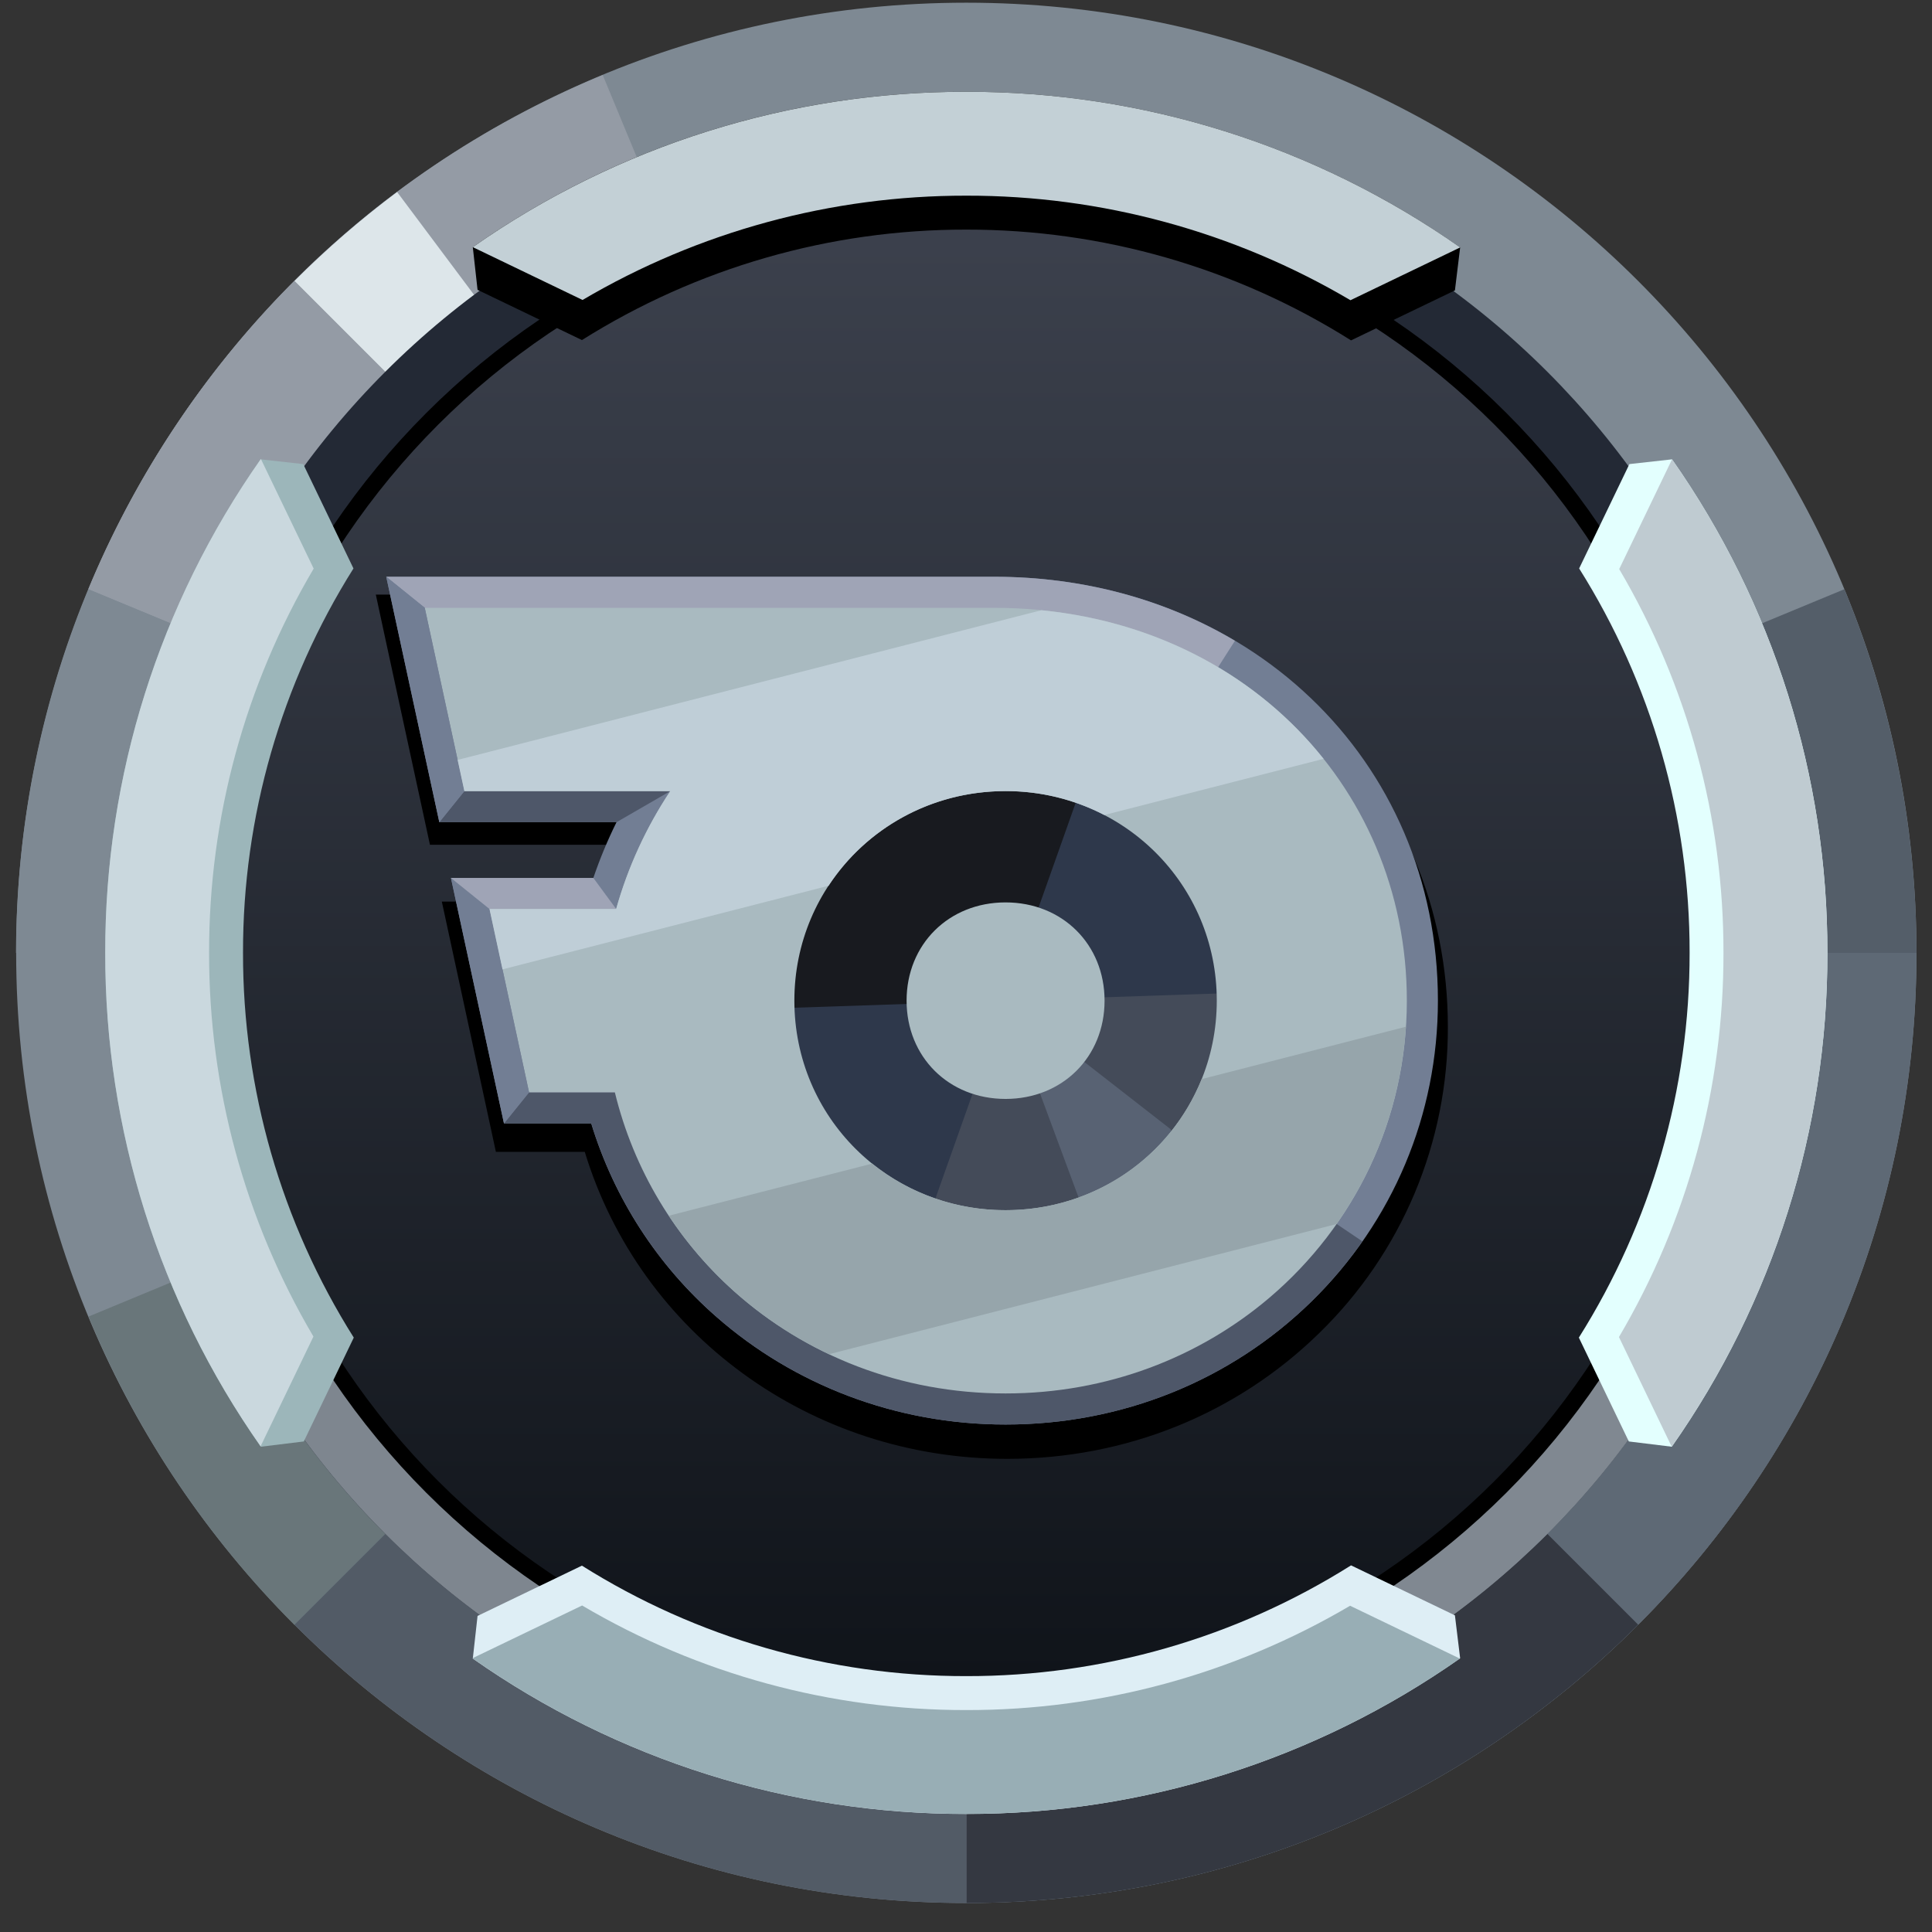 <svg width="61" height="61" viewBox="0 0 61 61" fill="none" xmlns="http://www.w3.org/2000/svg">
<rect x="0" y="0" width="61" height="61" fill="#333333" stroke="none"/>
<path d="M30.51 60.084C47.078 60.084 60.51 46.653 60.51 30.085C60.51 13.517 47.078 0.085 30.51 0.085C13.942 0.085 0.51 13.517 0.51 30.085C0.51 46.653 13.942 60.084 30.51 60.084Z" fill="#7E8993"/>
<path d="M30.51 30.085L19.03 2.368C11.376 5.539 5.732 11.511 2.794 18.604L30.51 30.085Z" fill="#949BA5"/>
<path d="M9.297 8.873L30.51 30.086H30.513L12.539 6.063C11.393 6.921 10.309 7.86 9.297 8.873Z" fill="#DDE6EA"/>
<path d="M2.796 18.604L30.51 30.084L9.298 8.871C6.512 11.656 4.3 14.962 2.79 18.6L2.796 18.604Z" fill="#949BA5"/>
<path d="M30.51 30.084V60.084C47.079 60.084 60.51 46.653 60.51 30.084H30.51Z" fill="#5E6975"/>
<path d="M58.226 41.565L30.511 30.084L51.724 51.297C54.51 48.512 56.721 45.207 58.232 41.569L58.226 41.565Z" fill="#5E6975"/>
<path d="M58.227 18.606L30.511 30.086H60.51C60.511 26.146 59.737 22.245 58.233 18.604L58.227 18.606Z" fill="#545E69"/>
<path d="M9.299 51.298L30.511 30.085L2.796 41.568C4.303 45.207 6.511 48.515 9.294 51.302L9.299 51.298Z" fill="#69767A"/>
<path d="M0.512 30.085H30.511L2.795 18.606C1.286 22.245 0.508 26.145 0.506 30.084L0.512 30.085Z" fill="#7E8993"/>
<path d="M30.51 30.084V60.084C38.794 60.084 46.294 56.726 51.723 51.297L30.51 30.084Z" fill="#343841"/>
<path d="M30.51 30.084V60.084C22.226 60.084 14.726 56.726 9.297 51.297L30.51 30.084Z" fill="#525B66"/>
<path d="M30.51 56.03C44.839 56.03 56.455 44.414 56.455 30.085C56.455 15.756 44.839 4.14 30.51 4.14C16.181 4.14 4.565 15.756 4.565 30.085C4.565 44.414 16.181 56.03 30.51 56.03Z" fill="#232935"/>
<path d="M4.565 30.084C4.565 44.413 16.181 56.029 30.51 56.029C44.84 56.029 56.455 44.413 56.455 30.084H4.565Z" fill="#7E868F"/>
<path d="M30.51 30.084V56.029C44.839 56.029 56.455 44.413 56.455 30.084H30.51Z" fill="#808891"/>
<path d="M30.51 54.196C43.826 54.196 54.62 43.401 54.62 30.085C54.62 16.769 43.826 5.975 30.51 5.975C17.194 5.975 6.4 16.769 6.4 30.085C6.4 43.401 17.194 54.196 30.51 54.196Z" fill="black"/>
<path d="M30.51 53.669C43.535 53.669 54.094 43.11 54.094 30.085C54.094 17.06 43.535 6.501 30.51 6.501C17.485 6.501 6.926 17.06 6.926 30.085C6.926 43.11 17.485 53.669 30.51 53.669Z" fill="url(#paint0_linear_2_36)"/>
<path d="M45.714 32.417C45.721 34.22 45.365 36.006 44.668 37.669C43.969 39.331 42.943 40.836 41.65 42.093C39.034 44.651 35.536 46.061 31.801 46.061C25.591 46.061 20.214 42.113 18.463 36.368H15.657L15.487 35.58L14.212 29.679L13.95 28.467H18.533C18.742 27.853 18.991 27.254 19.278 26.673H13.575L13.405 25.886L12.127 19.986L11.866 18.774H31.415C35.379 18.774 39.015 20.181 41.658 22.736C44.273 25.266 45.714 28.704 45.714 32.417Z" fill="black"/>
<path d="M30.509 2.898C24.934 2.888 19.492 4.601 14.928 7.803L15.078 9.151L18.374 10.737C22.007 8.452 26.215 7.242 30.508 7.25C34.807 7.243 39.02 8.455 42.657 10.747L45.937 9.169L46.102 7.812C41.536 4.605 36.089 2.888 30.509 2.898Z" fill="black"/>
<path d="M14.928 7.803L18.393 9.471C22.064 7.309 26.249 6.172 30.51 6.178C34.776 6.171 38.965 7.311 42.639 9.479L46.104 7.812C41.537 4.605 36.09 2.888 30.51 2.898C24.935 2.889 19.493 4.602 14.928 7.803Z" fill="#C3D0D6"/>
<path d="M30.509 57.273C24.934 57.282 19.492 55.569 14.928 52.367L15.078 51.02L18.373 49.433C22.008 51.719 26.215 52.928 30.508 52.921C34.807 52.928 39.02 51.715 42.657 49.424L45.937 51.002L46.102 52.358C41.536 55.566 36.089 57.282 30.509 57.273Z" fill="#DEEEF5"/>
<path d="M30.51 53.993C26.243 54 22.053 52.859 18.379 50.691L14.916 52.357C19.483 55.565 24.929 57.281 30.51 57.272C36.085 57.281 41.527 55.568 46.092 52.367L42.627 50.699C38.956 52.862 34.771 54 30.51 53.993Z" fill="#98AEB5"/>
<path d="M57.697 30.084C57.707 24.509 55.993 19.067 52.791 14.503L51.446 14.653L49.859 17.948C52.145 21.582 53.354 25.79 53.347 30.083C53.353 34.382 52.141 38.595 49.85 42.233L51.428 45.512L52.784 45.678C55.991 41.111 57.707 35.664 57.697 30.084Z" fill="#E3FFFE"/>
<path d="M52.792 14.503L51.124 17.968C53.286 21.639 54.423 25.824 54.416 30.085C54.423 34.351 53.283 38.54 51.116 42.215L52.782 45.679C55.99 41.112 57.707 35.665 57.697 30.085C57.706 24.51 55.993 19.068 52.792 14.503Z" fill="#BFCBD1"/>
<path d="M3.323 30.084C3.313 24.509 5.027 19.067 8.228 14.503L9.574 14.653L11.16 17.948C8.875 21.582 7.665 25.79 7.673 30.083C7.666 34.382 8.878 38.595 11.17 42.233L9.592 45.512L8.236 45.678C5.029 41.111 3.313 35.664 3.323 30.084Z" fill="#9CB6BA"/>
<path d="M6.602 30.085C6.595 25.818 7.735 21.628 9.904 17.953L8.237 14.491C5.03 19.057 3.313 24.504 3.323 30.085C3.314 35.659 5.027 41.101 8.228 45.664L9.896 42.2C7.733 38.529 6.595 34.345 6.602 30.085Z" fill="#CAD8DE"/>
<path d="M45.4 31.595C45.4 35.197 43.983 38.57 41.413 41.087C38.847 43.596 35.416 44.977 31.75 44.977C28.27 44.977 25.059 43.715 22.624 41.582C20.76 39.954 19.389 37.837 18.666 35.469H15.912L14.238 27.72H18.734C18.939 27.117 19.183 26.529 19.465 25.96H13.871L12.195 18.21H31.377C39.37 18.21 45.4 23.965 45.4 31.595Z" fill="#727E94"/>
<path d="M37.084 23.222L38.991 20.232C36.823 18.945 34.226 18.21 31.376 18.21H12.196L18.415 23.222L37.084 23.222Z" fill="#9FA4B6"/>
<path d="M43.015 39.194L39.881 37.079L31.751 40.867L19.416 34.487H16.707L15.915 35.469H18.669C19.392 37.836 20.763 39.954 22.627 41.582C25.062 43.712 28.273 44.977 31.753 44.977C35.419 44.977 38.85 43.596 41.416 41.086C42.006 40.506 42.542 39.873 43.015 39.194Z" fill="#4E5769"/>
<path d="M31.749 39.426C36.075 39.426 39.581 35.92 39.581 31.594C39.581 27.269 36.075 23.763 31.749 23.763C27.424 23.763 23.918 27.269 23.918 31.594C23.918 35.92 27.424 39.426 31.749 39.426Z" fill="#2E384B"/>
<path d="M34.365 24.212C33.525 23.914 32.64 23.762 31.749 23.763C27.424 23.763 23.917 27.269 23.917 31.594C23.917 31.683 23.921 31.77 23.924 31.856L31.749 31.594L34.365 24.212Z" fill="#181A1F"/>
<path d="M39.575 31.33L31.749 31.592L29.133 38.974C29.973 39.272 30.858 39.424 31.749 39.423C36.075 39.423 39.581 35.917 39.581 31.592C39.581 31.505 39.577 31.418 39.575 31.33Z" fill="#444B59"/>
<path d="M36.96 35.652L31.751 31.594L34.046 37.787L35.154 38.65C36.015 38.232 36.792 37.661 37.448 36.965L36.96 35.652Z" fill="#586273"/>
<path d="M34.875 31.594C34.875 33.372 33.542 34.697 31.749 34.697C29.957 34.697 28.624 33.373 28.624 31.594C28.624 29.815 29.957 28.492 31.749 28.492C33.541 28.492 34.875 29.816 34.875 31.594ZM44.419 31.594C44.419 35.357 42.748 38.703 40.087 40.968C37.865 42.859 34.954 43.996 31.749 43.996C28.426 43.996 25.43 42.783 23.184 40.776C21.318 39.112 20.003 36.919 19.413 34.488H16.704L15.454 28.7H19.453C19.826 27.378 20.402 26.123 21.162 24.979H14.662L13.411 19.191H31.374C38.96 19.191 44.419 24.69 44.419 31.594ZM38.418 31.594C38.418 27.914 35.459 24.978 31.749 24.978C28.04 24.978 25.081 27.914 25.081 31.594C25.081 35.275 28.04 38.21 31.749 38.21C35.458 38.21 38.418 35.273 38.418 31.594Z" fill="#A9BAC0"/>
<path d="M14.238 27.72L15.454 28.699L16.704 34.488L15.912 35.47L14.238 27.72Z" fill="#727E94"/>
<path d="M14.238 27.72H18.734L19.455 28.699H15.454L14.238 27.72Z" fill="#9FA4B6"/>
<path d="M13.871 25.96L14.662 24.979H21.163L19.465 25.96H13.871Z" fill="#4E5769"/>
<path d="M13.871 25.96L14.662 24.979L13.411 19.191L12.195 18.21L13.871 25.96Z" fill="#727E94"/>
<path d="M32.88 19.267L14.449 23.993L14.662 24.979H21.163C20.403 26.123 19.827 27.378 19.455 28.7H15.455L15.866 30.606L26.16 27.967C27.344 26.162 29.396 24.977 31.75 24.977C32.835 24.974 33.905 25.233 34.868 25.733L41.789 23.959C39.739 21.388 36.621 19.639 32.88 19.267Z" fill="#BFCED7"/>
<path d="M44.39 32.417L37.94 34.071C36.961 36.507 34.573 38.209 31.75 38.209C30.219 38.215 28.732 37.696 27.538 36.739L21.115 38.385C21.7 39.268 22.395 40.072 23.185 40.778C24.081 41.577 25.088 42.244 26.175 42.757L42.2 38.647C43.489 36.812 44.247 34.656 44.39 32.417Z" fill="#96A5AB"/>
<defs>
<linearGradient id="paint0_linear_2_36" x1="30.51" y1="6.769" x2="30.51" y2="52.959" gradientUnits="userSpaceOnUse">
<stop stop-color="#3C414D"/>
<stop offset="1" stop-color="#10141A"/>
</linearGradient>
</defs>
</svg>
